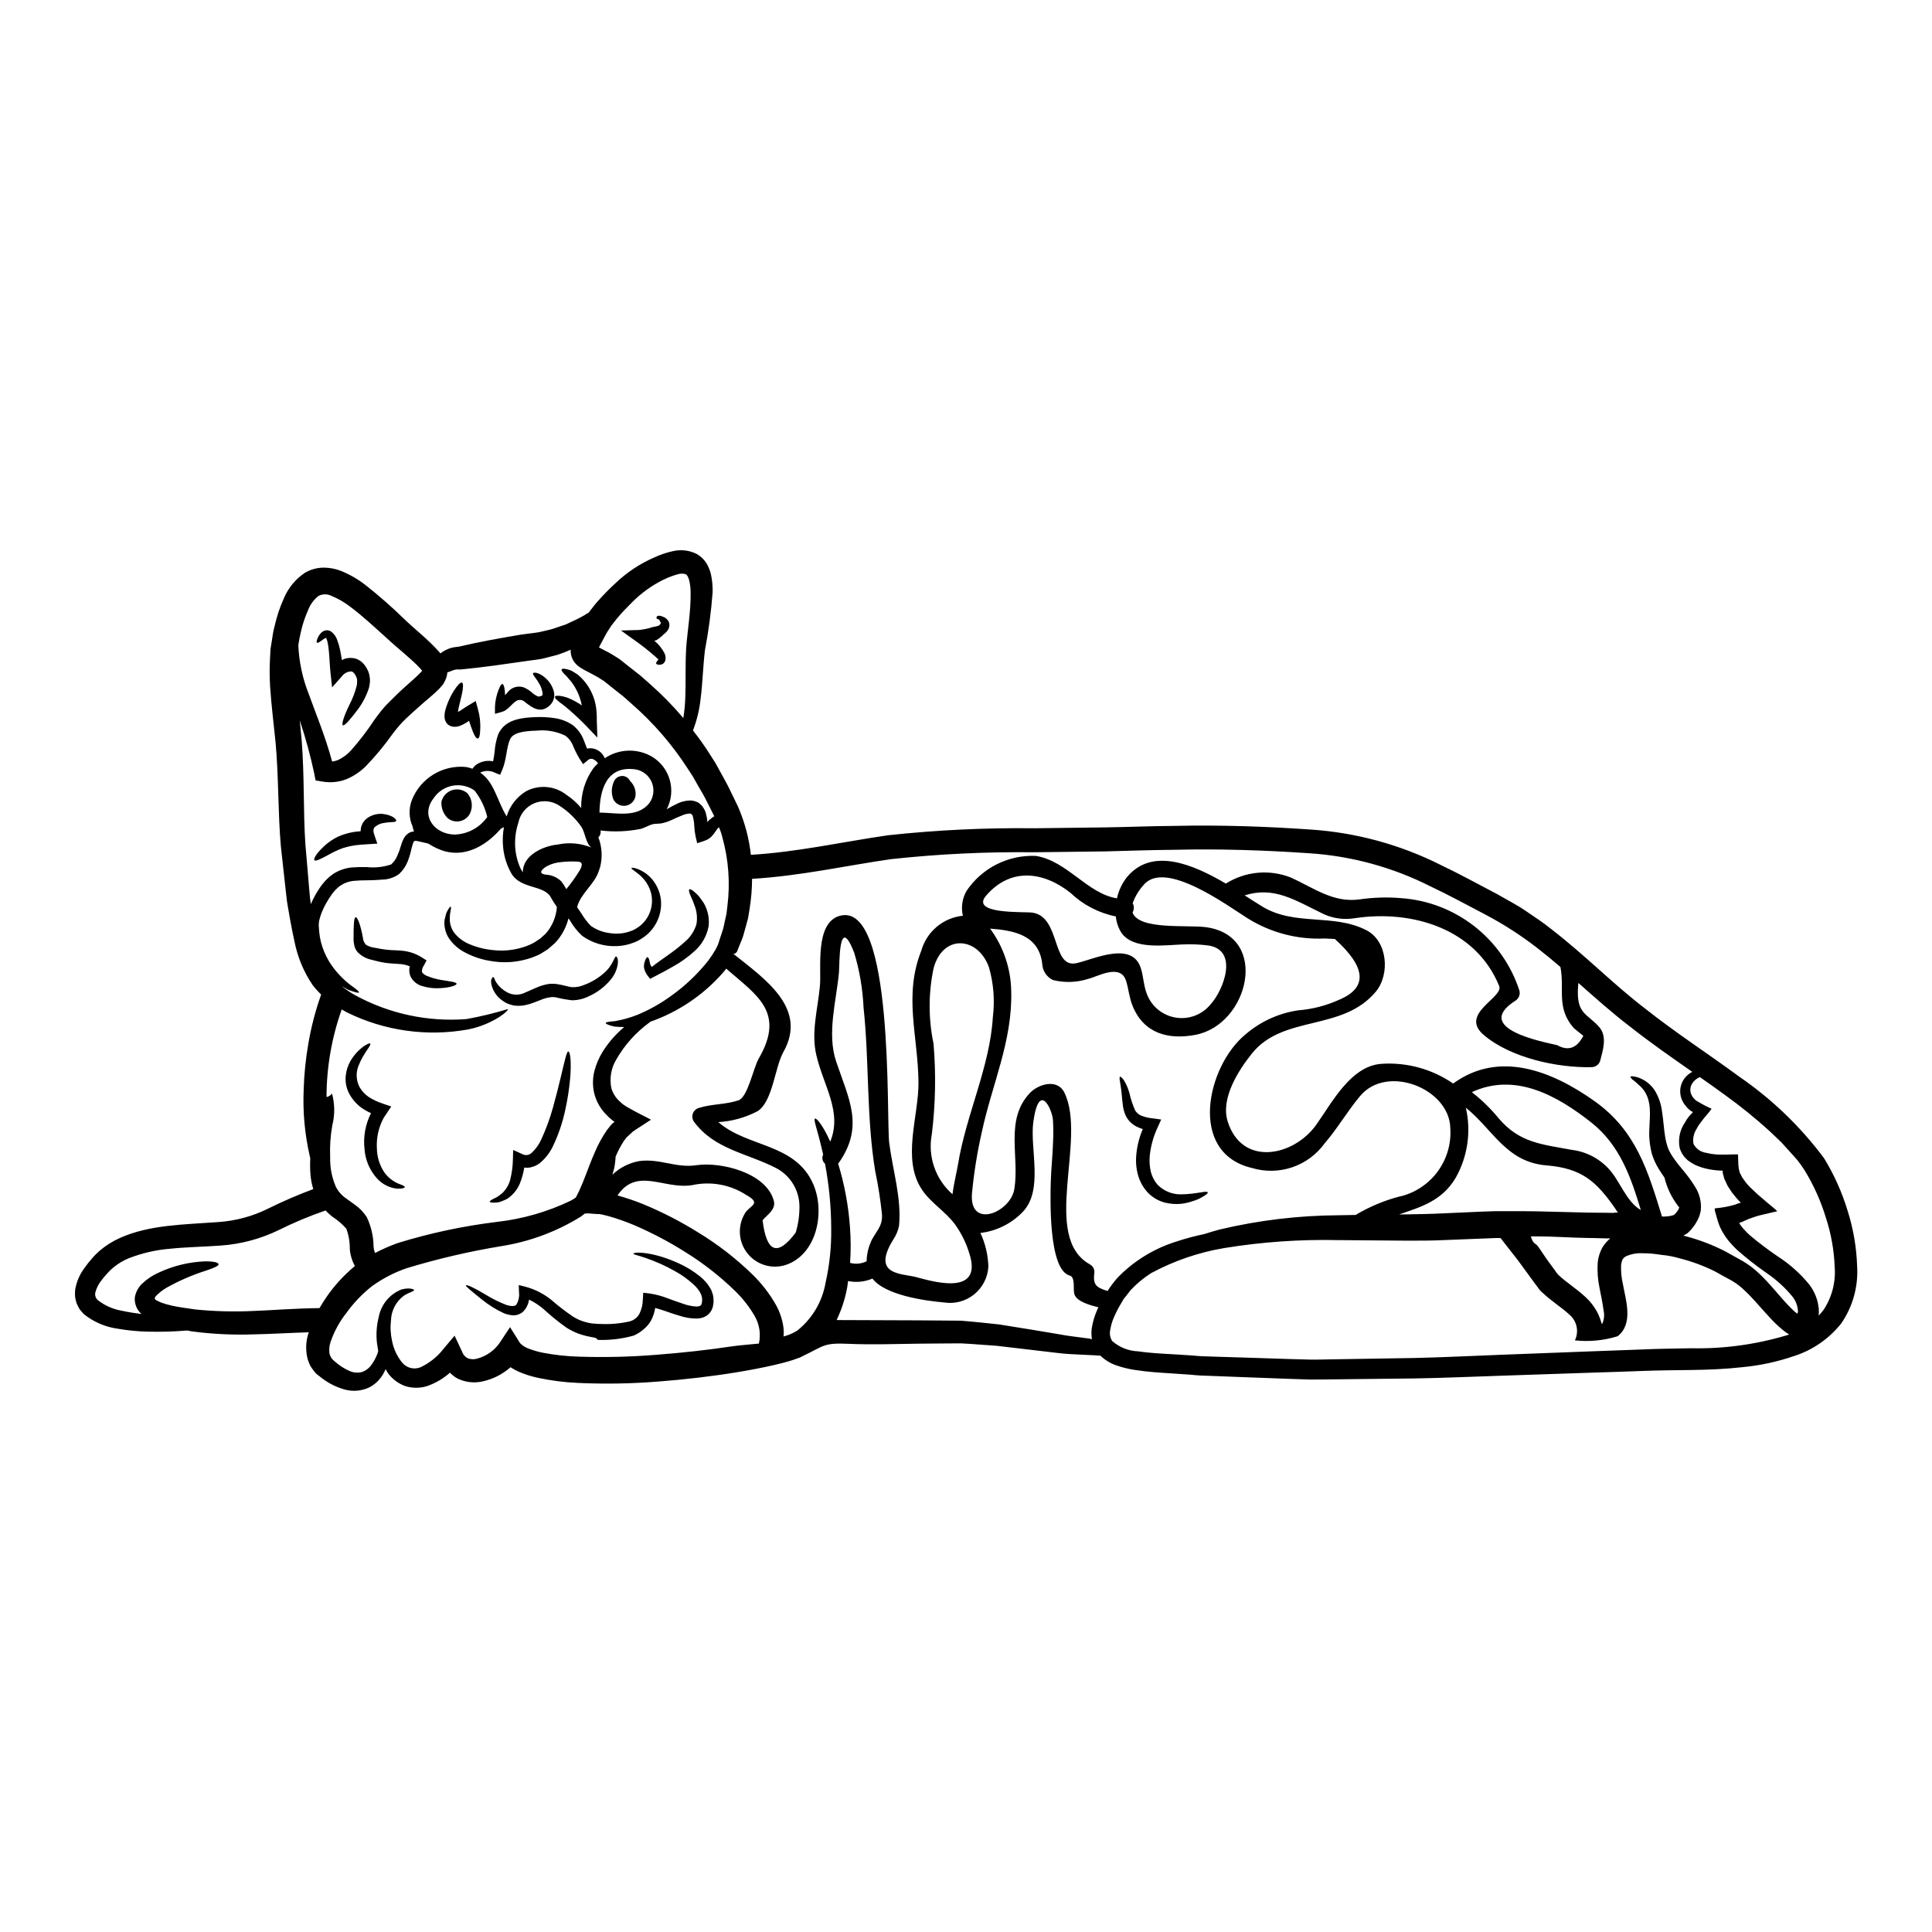 <?xml version="1.0" encoding="UTF-8"?>
<!-- Uploaded to: ICON Repo, www.svgrepo.com, Generator: ICON Repo Mixer Tools -->
<svg fill="#000000" width="800px" height="800px" version="1.1" viewBox="144 144 512 512" xmlns="http://www.w3.org/2000/svg">
 <g>
  <path d="m605.33 462.75c-0.012-0.039-0.035-0.078-0.066-0.105l-0.168-0.168-0.336-0.34-0.512-0.57c-0.441-0.547-0.887-1.055-1.285-1.574-0.395-0.594-0.758-1.18-1.141-1.754-0.297-0.633-0.59-1.289-0.891-1.926-0.168-0.59-0.359-1.375-0.395-1.5v-0.551c-0.184-0.039-0.367-0.051-0.551-0.043-0.395-0.039-0.789-0.062-1.18-0.082l-0.004-0.004c-1.266-0.121-2.516-0.359-3.738-0.719-0.617-0.199-1.223-0.43-1.816-0.695-0.613-0.297-1.195-0.652-1.738-1.059-1.156-0.867-1.996-2.094-2.387-3.488-0.453-2.367 0.074-4.812 1.461-6.781 0.227-0.434 0.488-0.844 0.785-1.23l0.465-0.57c0.23-0.297 0.676-0.613 0.789-0.891l-0.004 0.004c-0.395-0.191-0.758-0.441-1.078-0.742-0.301-0.273-0.578-0.578-0.82-0.906-0.34-0.371-0.617-0.789-0.828-1.246-0.844-1.664-0.828-3.637 0.043-5.285 0.586-1.055 1.469-1.914 2.535-2.473-5.453-3.805-11.02-7.676-16.488-11.984-4.754-3.617-9.215-7.633-13.699-11.582-0.02 0.34-0.039 0.676-0.082 1.055-0.508 7.273 2.43 7 5.621 10.656 2.156 2.473 0.973 6.129 0.254 8.879l0.004-0.004c-0.289 1.023-1.223 1.73-2.281 1.734-9.055 0.23-21.48-2.473-28.578-8.516-6.637-5.644 5.324-9.914 4.078-12.988-6.211-15.242-23.102-20.23-38.152-17.988l-0.004-0.004c-2.793 0.492-5.672 0.137-8.266-1.016-7.758-3.762-13.195-7.477-21.035-5.012 1.734 1.098 3.316 2.133 4.672 2.961 8.66 5.242 18.707 1.773 27.52 6.234 5.75 2.898 6.363 11.754 2.578 16.32-8.855 10.629-24.453 6.047-32.781 16.32-3.637 4.527-8.391 11.922-6.492 18.055 3.805 12.129 17.504 9.277 23.461 0.93 4.102-5.75 9.156-15.641 17.289-16.172l0.008-0.004c6.742-0.453 13.441 1.391 19.008 5.223 12.242-8.938 26.297-3.273 37.5 4.691 11.02 7.844 14.121 18.52 17.844 30.566h-0.004c0.562 0.008 1.129-0.02 1.691-0.082 0.48-0.066 0.953-0.172 1.418-0.32 0.664-0.523 1.172-1.215 1.477-2.004-0.098-0.141-0.203-0.27-0.316-0.395-1.715-2.231-2.945-4.793-3.613-7.527-0.488-0.695-0.953-1.395-1.398-2.113-0.848-1.328-1.508-2.766-1.969-4.269-0.328-1.324-0.543-2.676-0.637-4.039-0.316-4.723 1.574-10.379-2.684-14.035-0.359-0.316-0.672-0.609-0.973-0.887s-0.57-0.422-0.789-0.613c-0.395-0.359-0.613-0.613-0.551-0.758s0.359-0.168 0.953-0.086c0.277 0.066 0.633 0.129 1.055 0.254s0.867 0.359 1.375 0.613c1.301 0.723 2.394 1.773 3.172 3.043 0.984 1.699 1.605 3.586 1.82 5.539 0.34 2.07 0.445 4.269 0.789 6.445h-0.004c0.184 1.113 0.469 2.211 0.848 3.273 0.449 0.996 1.008 1.941 1.668 2.812 1.438 2.094 3.543 4.102 5.41 7.211h0.004c1.203 1.859 1.75 4.07 1.543 6.277-0.078 0.453-0.191 0.898-0.34 1.332l0.043 0.062c0 0.023-0.043 0.023-0.062 0.043-0.656 1.746-1.723 3.312-3.109 4.566l-0.125 0.105-0.168 0.105c-0.297 0.188-0.57 0.34-0.848 0.484 0.188 0.062 0.395 0.105 0.59 0.168 3.621 0.949 7.133 2.289 10.465 3.996 1.574 0.867 3.148 1.734 4.672 2.602 1.625 0.957 3.129 2.109 4.481 3.426 2.602 2.473 4.629 5.074 6.66 7.312 0.508 0.57 1.016 1.078 1.523 1.605l0.738 0.719c0.125 0.125 0.25 0.25 0.395 0.359l0.277 0.211h-0.004c0.109 0.121 0.242 0.219 0.395 0.277 0.047-0.086 0.082-0.18 0.105-0.277 0.023-0.047 0.035-0.098 0.039-0.148 0.023-0.141 0.023-0.281 0-0.422-0.102-1.309-0.586-2.555-1.391-3.594-1.996-2.441-4.34-4.578-6.957-6.34-2.723-1.898-5.336-3.953-7.824-6.152-0.609-0.594-1.203-1.203-1.773-1.863v0.004c-0.293-0.324-0.566-0.664-0.824-1.016-0.152-0.18-0.293-0.371-0.422-0.574l-0.531-0.828c-0.668-1.07-1.188-2.231-1.543-3.445l-0.488-1.734-0.25-0.848-0.043-0.652c1.367-0.109 2.723-0.324 4.059-0.633l0.91-0.25 0.465-0.109 0.211-0.102 0.297-0.105-0.004-0.004c0.309-0.129 0.625-0.219 0.953-0.277zm-32.449 2.539c-0.277-0.023-0.527-0.551-0.789-0.953-5.055-7.293-8.922-10.738-18.285-11.5-10.652-0.867-14.203-9.574-21.348-15.285 1.461 6.324 0.496 12.961-2.703 18.605-3.594 6.086-9.262 7.734-14.988 9.68 0.789-0.02 1.543-0.02 2.328-0.02 3.148-0.062 6.383-0.105 9.578-0.277l10.016-0.445 3.637-0.125h3.656c2.41 0 4.82 0 7.188 0.043 4.672 0.125 9.219 0.211 13.633 0.34 2.195 0.062 4.375 0 6.492 0.082zm-268.75-140.74-0.125-0.105-0.32-0.188-0.695-0.445c-0.465-0.297-0.789-0.484-1.223-0.715-0.871-0.488-1.691-0.91-2.754-1.461l-0.887-0.508-0.004-0.004c-0.422-0.258-0.824-0.547-1.203-0.867-0.273-0.262-0.531-0.543-0.762-0.844-0.27-0.387-0.484-0.805-0.637-1.25-0.16-0.41-0.25-0.844-0.27-1.285-0.023-0.234-0.023-0.469 0-0.703-0.066 0.023-0.129 0.066-0.191 0.086l-0.004 0.004c-1.121 0.5-2.269 0.938-3.441 1.309-1.246 0.316-2.516 0.633-3.805 0.973-1.223 0.25-2.363 0.359-3.543 0.527-3.234 0.445-6.34 0.891-9.301 1.312-3.086 0.426-6.07 0.758-8.773 1.016l-0.082 0.02h-0.215c-0.34-0.023-0.676-0.023-1.016 0-0.406 0.062-0.805 0.184-1.18 0.355-0.367 0.168-0.75 0.301-1.141 0.395-0.074 0.898-0.344 1.773-0.789 2.559l-0.359 0.613-0.34 0.422c-0.23 0.277-0.488 0.57-0.695 0.789-1.734 1.734-3.234 2.856-4.672 4.144-1.438 1.289-2.789 2.473-4.164 3.781l-0.996 0.996-0.758 0.848c-0.551 0.652-1.121 1.332-1.648 2.047v-0.004c-2.168 3.066-4.562 5.961-7.164 8.66-1.473 1.465-3.207 2.637-5.117 3.449-2.035 0.801-4.25 1.023-6.406 0.652l-1.82-0.316-0.34-1.754h0.004c-1.016-4.793-2.305-9.523-3.863-14.168 0.164 1.711 0.336 3.426 0.504 5.16 0.789 10.082 0.395 18.918 0.996 27.691 0.379 4.418 0.742 8.707 1.098 12.871l0.125 1.355 0.211 1.543v0.129l0.004-0.004c0.23-0.57 0.492-1.129 0.785-1.672 0.609-1.199 1.316-2.344 2.113-3.426 0.211-0.277 0.395-0.484 0.613-0.738 0.109-0.148 0.23-0.289 0.359-0.422l0.395-0.395c0.531-0.539 1.121-1.02 1.754-1.438 1.41-0.887 2.996-1.449 4.648-1.648 1.414-0.113 2.832-0.148 4.25-0.105 2.156 0.23 4.336-0.016 6.387-0.715 0.691-0.633 1.238-1.402 1.605-2.266 0.402-0.891 0.734-1.812 0.992-2.754 0.164-0.559 0.371-1.102 0.613-1.625 0.309-0.684 0.809-1.262 1.438-1.672 0.422-0.254 0.902-0.391 1.395-0.391-0.156-0.457-0.289-0.926-0.391-1.398-0.977-2.203-1.035-4.707-0.172-6.957 2.293-5.781 8.133-9.352 14.324-8.758 0.59 0.102 1.172 0.258 1.73 0.465 0.25-0.375 0.555-0.711 0.902-1 1.32-0.941 2.977-1.293 4.566-0.969 0.148-0.762 0.297-1.543 0.395-2.434 0.102-1.621 0.43-3.223 0.973-4.754 0.434-0.965 1.094-1.816 1.918-2.477 0.809-0.605 1.719-1.055 2.688-1.332 0.898-0.262 1.82-0.445 2.754-0.547 0.789-0.086 1.691-0.129 2.602-0.168 1.652-0.07 3.309 0.023 4.945 0.27 1.727 0.234 3.379 0.863 4.82 1.844 1.328 1.035 2.344 2.414 2.938 3.992 0.34 0.828 0.594 1.574 0.867 2.242h-0.004c0.301-0.066 0.605-0.102 0.91-0.105 1.684 0.047 3.172 1.094 3.785 2.66 3.746-2.531 8.609-2.695 12.516-0.422 4.785 2.875 6.5 8.984 3.91 13.93 0.789-0.441 1.668-0.953 2.684-1.418 1.207-0.625 2.551-0.93 3.91-0.883 0.465 0.051 0.922 0.172 1.352 0.355l0.168 0.086 0.062 0.043h0.062l0.297 0.188 0.148 0.148 0.316 0.25 0.004 0.008c0.348 0.312 0.641 0.688 0.863 1.102 0.227 0.375 0.398 0.781 0.508 1.203 0.211 0.754 0.344 1.523 0.395 2.305 0.246-0.301 0.527-0.57 0.84-0.809 0.312-0.258 0.645-0.5 0.988-0.719l-0.57-1.141c-0.395-0.789-0.824-1.605-1.223-2.41-0.789-1.672-1.691-3.148-2.582-4.672-0.422-0.789-0.867-1.543-1.309-2.328l-1.48-2.262h0.004c-4.066-6.262-8.973-11.93-14.59-16.848l-2.41-2.133-2.516-1.988zm-38.535-9.176c2.492-0.59 5.199-1.16 8.098-1.711 1.574-0.277 3.148-0.57 4.773-0.867 0.828-0.148 1.648-0.297 2.496-0.426l1.121-0.188 1.223-0.168c1.18-0.168 2.434-0.277 3.488-0.465 0.973-0.23 1.945-0.465 2.898-0.676s1.902-0.633 2.832-0.91c0.465-0.168 0.93-0.32 1.395-0.465 0.422-0.211 0.867-0.426 1.289-0.613l0.004-0.004c1.688-0.723 3.312-1.586 4.859-2.578l0.148-0.23c0.715-0.93 1.477-1.945 2.215-2.754l0.004-0.004c1.414-1.602 2.91-3.133 4.481-4.582 3.094-2.992 6.703-5.391 10.656-7.086 1.512-0.695 3.098-1.223 4.723-1.574 2.148-0.52 4.414-0.25 6.383 0.762 1.066 0.613 1.961 1.484 2.602 2.535 0.504 0.879 0.883 1.824 1.121 2.812 0.344 1.582 0.492 3.199 0.445 4.82-0.387 5.137-1.066 10.246-2.031 15.305-0.527 4.418-0.613 8.711-1.121 12.617-0.293 2.965-0.984 5.879-2.051 8.66 1.559 1.965 3.016 4.012 4.367 6.129 0.527 0.828 1.035 1.648 1.574 2.477l1.398 2.535c0.93 1.691 1.902 3.383 2.641 5.012 0.395 0.789 0.789 1.625 1.18 2.43l0.59 1.207 0.277 0.609v-0.004c0.121 0.25 0.227 0.504 0.316 0.766 0.723 1.77 1.328 3.582 1.82 5.43 0.547 2.09 0.941 4.215 1.18 6.363 12.203-0.715 24.121-3.406 36.316-5.18h0.004c12.879-1.398 25.828-2.016 38.785-1.859 6.258-0.086 12.492-0.148 18.664-0.23 6.172-0.082 12.324-0.363 18.457-0.395 12.238-0.277 24.328 0.145 36.211 0.973 11.957 0.801 23.637 3.984 34.348 9.363 5.242 2.496 10.172 5.219 15.094 7.801 2.496 1.457 5.074 2.754 7.438 4.371 2.367 1.617 4.758 3.172 6.934 4.949 8.938 6.91 16.426 14.605 24.648 20.883 8.18 6.492 16.828 12.066 25.152 18.199l0.004 0.004c8.551 5.887 16.086 13.133 22.301 21.453 2.684 4.359 4.793 9.051 6.277 13.949 1.531 4.812 2.387 9.816 2.539 14.863 0.305 5.336-1.176 10.625-4.207 15.027-3.219 4.066-7.574 7.082-12.516 8.66-4.457 1.531-9.082 2.523-13.773 2.957-4.547 0.508-9.023 0.676-13.402 0.738-4.375 0.062-8.605 0.082-12.852 0.25-4.246 0.168-8.453 0.297-12.617 0.426-8.309 0.293-16.441 0.566-24.402 0.824-7.988 0.254-15.77 0.613-23.398 0.738l-22.434 0.254c-1.82 0-3.637 0.062-5.434 0.039l-5.441-0.18c-3.574-0.148-7.086-0.277-10.594-0.395-3.508-0.117-6.93-0.277-10.355-0.395-1.691-0.043-3.406-0.105-5.035-0.297-1.645-0.105-3.293-0.23-4.926-0.34-3.297-0.211-6.594-0.395-9.977-0.934l0.004 0.008c-1.742-0.258-3.453-0.684-5.117-1.27-1.512-0.547-2.891-1.402-4.055-2.512-0.484-0.039-0.992-0.062-1.5-0.105-1.098-0.039-2.262-0.102-3.469-0.168-2.008-0.102-4.184-0.168-6.469-0.465-4.609-0.527-9.895-1.18-16.023-1.883-3.004-0.188-6.09-0.484-9.512-0.652-3.488 0-7.086 0.062-11.02 0.082-6.191 0.066-12.492 0.32-18.684 0.043-6.809-0.297-6.383 0.465-12.41 3.34h-0.004c-0.098 0.062-0.203 0.121-0.312 0.168l-0.168 0.082-0.23 0.105h-0.086l-0.547 0.211c-0.34 0.125-0.762 0.277-1.207 0.422-1.75 0.551-3.273 0.934-4.926 1.312-3.231 0.738-6.512 1.355-9.871 1.906-6.691 1.098-13.633 1.902-20.797 2.453h-0.004c-7.082 0.57-14.191 0.688-21.289 0.359-3.488-0.156-6.957-0.598-10.379-1.312-1.781-0.367-3.523-0.914-5.199-1.629-0.773-0.352-1.523-0.754-2.242-1.207-2.125 1.883-4.703 3.18-7.481 3.766-2.191 0.484-4.484 0.215-6.504-0.762-0.77-0.398-1.465-0.934-2.051-1.574-1.797 1.602-3.894 2.824-6.176 3.594-1.922 0.582-3.977 0.543-5.875-0.105-1.711-0.668-3.199-1.793-4.312-3.25-0.277-0.395-0.465-0.789-0.695-1.18-0.105 0.23-0.191 0.465-0.32 0.695-0.836 1.746-2.203 3.18-3.906 4.102-2.082 1.016-4.465 1.227-6.691 0.594-2.098-0.598-4.07-1.57-5.816-2.879l-0.188-0.145c-0.359-0.254-0.676-0.531-1.016-0.789-0.438-0.305-0.809-0.691-1.098-1.141-0.355-0.43-0.672-0.891-0.953-1.371-0.23-0.508-0.445-1.039-0.633-1.574-0.547-2.027-0.57-4.16-0.062-6.195 0.086-0.359 0.211-0.695 0.32-1.055-4.973 0.148-10.086 0.465-14.543 0.551h-0.004c-5.484 0.191-10.98-0.07-16.422-0.789-0.426-0.086-0.828-0.148-1.246-0.234h-0.004c-3.535 0.293-7.082 0.395-10.625 0.297-2.582-0.066-5.152-0.32-7.695-0.762-3.316-0.438-6.449-1.773-9.055-3.867-0.391-0.402-0.758-0.828-1.102-1.27-0.32-0.512-0.594-1.051-0.824-1.605-0.199-0.59-0.34-1.199-0.418-1.82-0.039-0.605-0.027-1.215 0.039-1.816 0.348-2.09 1.199-4.059 2.473-5.746 0.559-0.797 1.156-1.559 1.797-2.285 0.652-0.789 1.367-1.527 2.137-2.199 1.633-1.406 3.461-2.57 5.434-3.445 7.871-3.543 17.059-3.543 26.191-4.227h-0.004c4.602-0.324 9.09-1.551 13.215-3.617 3.863-1.906 7.82-3.613 11.855-5.117-0.387-1.238-0.637-2.516-0.742-3.805-0.113-1.457-0.133-2.918-0.062-4.379-0.062-0.25-0.125-0.484-0.168-0.738-1.301-5.715-1.832-11.582-1.574-17.438 0.117-4.106 0.535-8.195 1.246-12.242 0.75-4.406 1.879-8.742 3.383-12.957-0.828-0.789-1.59-1.645-2.285-2.555-2.344-3.469-3.969-7.371-4.777-11.48-0.445-1.988-0.848-4.016-1.203-6.023-0.168-1.016-0.34-2.012-0.527-3.047l-0.254-1.52-0.207-1.754c-0.465-4.164-0.938-8.441-1.418-12.832-0.789-8.836-0.57-18.602-1.418-27.715-0.465-4.668-1.098-9.578-1.438-14.688-0.16-2.641-0.16-5.285 0-7.926l0.105-2.031 0.34-2.07 0.316-2.051 0.105-0.527c0.043-0.277 0.062-0.34 0.105-0.527l0.23-0.91c0.23-1.078 0.633-2.414 0.992-3.617 0.41-1.234 0.883-2.445 1.418-3.633 1.148-2.785 3.098-5.168 5.598-6.848 1.527-0.898 3.266-1.375 5.035-1.375 1.555 0.008 3.094 0.301 4.543 0.867 2.375 0.969 4.602 2.262 6.617 3.844 3.496 2.766 6.848 5.707 10.039 8.816 3.066 2.981 6.195 5.242 9.445 8.898 0.062 0.062 0.145 0.188 0.23 0.297 0.145-0.023 0.082-0.105 0.168-0.086h0.004c0.105-0.109 0.227-0.203 0.359-0.273 0.645-0.43 1.34-0.77 2.07-1.012 0.75-0.219 1.52-0.355 2.293-0.414zm361.59 175.87c2.266-3.363 3.332-7.391 3.027-11.434-0.16-4.484-0.957-8.926-2.359-13.188-1.34-4.398-3.234-8.605-5.644-12.52-0.602-0.941-1.25-1.852-1.945-2.727l-2.363-2.641c-0.824-0.848-1.543-1.793-2.43-2.598l-2.621-2.477h0.004c-3.66-3.316-7.5-6.43-11.504-9.32-2.219-1.648-4.523-3.254-6.848-4.883-1.02 0.387-1.848 1.164-2.301 2.156-0.402 0.938-0.309 2.016 0.25 2.871 0.125 0.262 0.305 0.496 0.527 0.68 0.266 0.336 0.605 0.605 0.996 0.785 1.164 0.703 2.371 1.332 3.613 1.883-0.547 0.867-1.5 1.82-2.258 2.809-0.363 0.488-0.719 0.973-1.102 1.48-0.227 0.324-0.422 0.66-0.594 1.016-0.781 1.176-1.082 2.606-0.844 3.996 0.672 1.316 1.957 2.211 3.422 2.387 0.973 0.242 1.965 0.391 2.961 0.445l0.848 0.02h1.52c0.996-0.02 2.074-0.086 3.047-0.062 0.039 0.973 0.062 1.945 0.105 2.918 0.047 0.652 0.168 1.297 0.359 1.926 0.211 0.395 0.426 0.824 0.633 1.223 0.297 0.426 0.59 0.848 0.891 1.266 0.301 0.422 0.695 0.789 1.055 1.227l2.199 2.07c0.867 0.758 1.754 1.52 2.66 2.281l1.355 1.121v0.004c0.41 0.312 0.793 0.656 1.141 1.035-0.867 0.188-2.516 0.57-3.805 0.891h-0.004c-0.664 0.141-1.32 0.316-1.965 0.527l-1.754 0.613c-0.656 0.273-1.312 0.57-1.969 0.867h-0.004c-0.137 0.051-0.277 0.094-0.422 0.125h-0.109c0.004 0.035 0.004 0.07 0 0.105 0.043 0.086 0.066 0.148 0.105 0.211l0.004 0.004c0.055 0.156 0.141 0.301 0.254 0.422l0.082 0.105 0.254 0.32c0.211 0.25 0.395 0.508 0.633 0.738h0.004c0.457 0.512 0.945 1 1.461 1.457 2.375 2.004 4.859 3.883 7.438 5.625 3.141 2.027 5.945 4.539 8.305 7.438 1.414 1.852 2.281 4.066 2.496 6.383 0.059 0.605 0.043 1.219-0.043 1.82 0.453-0.438 0.867-0.914 1.238-1.422zm-9.742 6.66 0.695-0.254h0.004c-0.586-0.352-1.145-0.746-1.668-1.184-1.344-1.102-2.594-2.309-3.746-3.613-2.238-2.391-4.227-4.883-6.445-6.914-1.035-1.023-2.203-1.902-3.469-2.621-1.414-0.758-2.856-1.543-4.289-2.363-2.973-1.484-6.098-2.644-9.32-3.461-1.637-0.48-3.312-0.801-5.012-0.953-1.695-0.285-3.414-0.426-5.137-0.422-1.41-0.055-2.812 0.215-4.102 0.785-0.867 0.488-1.141 0.934-1.355 2.328h0.004c-0.066 1.684 0.09 3.367 0.469 5.012 0.789 4.352 2.856 10.547-1.375 13.867-3.66 1.141-7.519 1.512-11.332 1.098 1.145-2.367 0.516-5.211-1.523-6.871-1.883-1.797-4.672-3.469-7.312-5.984v0.004c-0.246-0.215-0.465-0.457-0.652-0.723l-0.395-0.547-0.738-0.973-1.441-1.969c-0.973-1.332-1.945-2.641-2.918-3.996-1.574-1.988-3.148-4.016-4.723-6.047-0.359 0-0.695 0-1.055-0.02-1.18 0.062-2.391 0.105-3.613 0.145l-9.977 0.395c-3.387 0.168-6.66 0.168-9.871 0.168-6.363-0.043-12.492-0.105-18.352-0.148v0.004c-10.184-0.238-20.367 0.469-30.418 2.113-6.672 1.125-13.121 3.328-19.09 6.516-0.102 0.066-0.207 0.121-0.316 0.168-1.949 1.254-3.738 2.746-5.324 4.438l-1.227 1.574-0.633 0.789-0.527 0.91-0.004-0.004c-0.734 1.203-1.391 2.453-1.965 3.738-0.535 1.184-0.906 2.438-1.098 3.723-0.172 0.949 0.016 1.934 0.527 2.754 1.906 1.68 4.332 2.652 6.871 2.754 3 0.441 6.215 0.609 9.508 0.789l5.031 0.32c1.691 0.188 3.34 0.23 5.035 0.277l10.211 0.316c3.445 0.105 6.93 0.211 10.461 0.34 1.754 0.043 3.543 0.105 5.305 0.148 1.762 0.043 3.594-0.043 5.41-0.062 7.25-0.105 14.676-0.227 22.277-0.363 7.59-0.168 15.391-0.57 23.336-0.867 7.945-0.297 16.109-0.613 24.434-0.93 4.168-0.148 8.371-0.32 12.621-0.465 4.246-0.211 8.66-0.211 12.914-0.32h0.008c8.559 0.184 17.098-0.969 25.305-3.418zm-38.602-33.207c-2.66-8.773-5.559-17.27-13.191-23.273-9.004-7.086-20.125-13.32-31.602-7.988l0.004-0.004c2.637 2.051 5.035 4.391 7.148 6.977 5.539 6.492 11.391 6.828 19.285 8.309 3.777 0.449 7.266 2.234 9.84 5.031 2.918 3.066 4.629 8.711 8.52 10.93zm-10.125 9.785h0.004c0.543-0.863 1.219-1.637 2.008-2.285-1.969 0-3.996-0.125-6.047-0.125-4.418-0.062-8.98-0.422-13.633-0.422h-1.355c0.613 2.113 1.227 1.793 1.82 2.555 0.953 1.316 1.906 2.856 2.856 4.144l1.418 1.926 0.695 0.973 0.32 0.395c0.062 0.082-0.023 0 0.148 0.168 1.945 1.926 4.629 3.508 7.269 5.961h-0.004c1.445 1.332 2.617 2.938 3.445 4.723 0.168 0.484 0.395 0.953 0.551 1.457l0.211 0.738c0 0.023 0.039 0.086 0.082 0.148 0-0.043 0.086-0.082 0.148-0.125h0.004c0.473-1.109 0.578-2.34 0.297-3.512-0.211-1.773-0.656-3.719-1.035-5.769-0.484-2.25-0.656-4.555-0.508-6.848 0.148-1.449 0.594-2.852 1.309-4.121zm-0.086 20.422h-0.105l0.004-0.004c0.012 0.023 0.027 0.047 0.043 0.062 0 0 0.043-0.062 0.062-0.082zm-5.027-76.406c-0.867-0.672-1.711-1.352-2.535-2.051-4.758-5.406-2.363-10.312-3.543-16.188-2.012-1.734-4.039-3.406-6.113-5.012h0.004c-4.231-3.281-8.734-6.195-13.461-8.707-4.973-2.598-9.895-5.305-14.926-7.672-10.016-5.059-20.953-8.035-32.148-8.75-11.629-0.789-23.465-1.207-35.621-0.914-6.047 0.043-12.203 0.277-18.371 0.426-6.211 0.062-12.492 0.148-18.809 0.23-12.668-0.152-25.332 0.457-37.926 1.82-11.809 1.688-24.008 4.461-36.844 5.219-0.016 2.707-0.242 5.406-0.676 8.078-0.145 0.789-0.273 1.605-0.395 2.391-0.23 0.789-0.441 1.605-0.652 2.387-0.211 0.781-0.422 1.574-0.652 2.328-0.23 0.75-0.531 1.375-0.789 2.031-0.254 0.656-0.551 1.332-0.789 1.988l-0.148 0.23-0.145 0.125c0.02-0.043-0.395 0.445-0.32 0.25l-0.422 0.043c8.453 6.742 19.824 14.461 13.273 26.062-2.258 4.016-2.789 13.02-6.785 15.641-3.234 1.707-6.793 2.703-10.441 2.918 7.695 6.766 20.469 5.512 25.191 16.531 3.188 7.508 0.824 18.559-7.293 21.309h-0.004c-3.652 1.195-7.668 0.02-10.098-2.957-2.434-2.981-2.781-7.148-0.875-10.488 1.121-2.301 4.91-2.641 0.426-5.117-4.223-2.731-9.359-3.656-14.27-2.578-7.477 1.223-14.605-4.902-19.805 2.727 2.285 0.641 4.535 1.402 6.742 2.285 5.051 2.086 9.922 4.586 14.562 7.477 5.203 3.152 10.031 6.883 14.395 11.121 2.469 2.387 4.586 5.117 6.281 8.105 0.969 1.734 1.625 3.625 1.945 5.582 0.145 0.93 0.172 1.875 0.082 2.812 1.293-0.328 2.527-0.859 3.656-1.574 3.957-3.164 6.617-7.668 7.481-12.66 1.062-4.715 1.562-9.539 1.496-14.375-0.016-5.766-0.566-11.52-1.645-17.184-0.695-0.598-0.898-1.59-0.488-2.414-0.125-0.57-0.25-1.141-0.395-1.668-1.141-4.969-2.238-7.59-1.773-7.871 0.363-0.23 2.137 1.797 4.039 6.109 3.254-7.84-1.754-14.707-3.676-22.91-1.438-6.027 0.395-12.348 0.949-18.352 0.426-4.691-1.395-16.738 5.266-18.578 14.52-3.996 12.262 53.691 13.102 60.223 0.934 7.332 3.277 14.477 2.602 21.895-0.27 1.34-0.805 2.613-1.574 3.742-5.707 9.238 2.012 8.918 5.812 9.809 3.129 0.738 18.371 5.902 14.355-6.297-0.836-2.734-2.117-5.312-3.785-7.633-2.516-3.383-6.359-5.644-8.688-9.094-5.539-8.156-0.867-19.57-0.973-28.617-0.145-12.367-3.973-22.828 0.738-34.77h0.004c1.422-5.062 5.789-8.742 11.02-9.281-0.523-2.254-0.168-4.621 0.996-6.617 4.098-6.066 11.055-9.562 18.367-9.238 8.285 1.332 13.633 9.996 21.477 11.246 0.441-2.051 1.344-3.973 2.644-5.621 6.613-7.969 17.355-3.492 26.211 1.707 5.18-3.262 11.605-3.848 17.289-1.574 6.004 2.723 11.184 6.723 18.105 5.769 3.668-0.535 7.387-0.648 11.078-0.336 7.07 0.5 13.828 3.102 19.41 7.473 5.582 4.367 9.734 10.305 11.922 17.047 0.262 1.039-0.184 2.133-1.105 2.684-11.539 7.418 7.652 10.926 11.098 11.754 2.941 1.645 5.254 0.816 6.938-2.477zm-48.297 42.508v0.004c3.938-1.012 7.402-3.371 9.781-6.668 2.383-3.297 3.535-7.324 3.258-11.383-0.207-10.441-16.695-17.02-23.844-8.562-3.383 3.992-5.984 8.582-9.402 12.531-2.137 2.981-5.148 5.219-8.613 6.402-3.469 1.18-7.219 1.25-10.73 0.195-17.059-4.039-11.879-26.992-1.754-35.34 3.953-3.43 8.797-5.656 13.973-6.43 3.812-0.297 7.543-1.262 11.02-2.852 7.484-3.195 7.066-8.551-1.246-16.066l-2.727-0.125c-7.156 0.324-14.242-1.527-20.324-5.309-5.137-3.191-21.938-15.742-27.625-8.879-1.273 1.402-2.258 3.039-2.898 4.82 0.41 0.785 0.395 1.723-0.043 2.492 1.711 4.723 14.801 3.191 19.578 3.891 16.848 2.434 11.246 25.812-2.898 28.516-7.086 1.355-13.676-0.297-16.656-7.652-0.91-2.219-1.035-4.418-1.734-6.656-1.5-4.723-7.609-1.078-9.953-0.551h-0.004c-3.039 0.996-6.301 1.113-9.406 0.34-1.664-0.781-2.762-2.414-2.852-4.25-0.867-7.734-7.57-8.898-13.824-9.383v-0.004c3.555 4.82 5.512 10.629 5.602 16.617 0.34 13.234-5.094 24.648-7.801 37.352-1.215 5.336-2.082 10.742-2.598 16.188-0.789 9.621 10.188 5.117 11.223-1.117 1.418-8.73-2.598-18.352 4.125-25.473 2.258-2.387 7.312-3.891 9.152-0.082 6.027 12.406-6.297 38.281 6.766 45.508h-0.004c0.746 0.41 1.203 1.199 1.18 2.051-0.395 3.148 0.191 4.019 3.492 4.992v-0.004c0.77-1.199 1.625-2.344 2.555-3.422 4.316-4.488 9.699-7.812 15.641-9.664 2.453-0.812 4.949-1.48 7.481-2.008 1.312-0.422 2.644-0.824 4.059-1.203 10.309-2.441 20.863-3.707 31.457-3.766 1.48-0.039 3.023-0.062 4.543-0.082h-0.004c3.754-2.246 7.816-3.93 12.059-4.996zm-50.438-50.91c3.363-3.676 7.504-14.352-0.676-15.535-2.258-0.289-4.535-0.383-6.805-0.273-4.59 0.148-13.105 1.504-16.234-3.148l-0.004-0.004c-0.805-1.289-1.297-2.754-1.438-4.269-4.519-0.906-8.691-3.074-12.027-6.258-7.086-5.621-15.77-6.824-22.297 0.676-4.484 5.094 9.996 4.269 12.156 4.566 7.629 1.078 5.07 14.84 11.711 13.402 4.543-0.996 14.777-6.047 17.098 1.375 0.676 2.156 0.738 4.691 1.574 6.766h-0.004c1.246 3.324 4.18 5.727 7.688 6.285 3.504 0.562 7.043-0.809 9.258-3.582zm-30.016 80.855c0.062-0.168 0.168-0.34 0.23-0.508-2.41-0.59-6.066-1.625-6.426-3.738-0.25-1.418 0.301-4.269-1.18-4.672-5.688-1.574-5.117-20.633-5.012-24.797 0.105-3.59 0.508-7.164 0.613-10.758 0.094-1.926 0.078-3.852-0.043-5.773-0.277-2.856-3.699-10.316-5.199 0.676-0.953 6.977 2.789 18.051-2.832 23.82v0.004c-2.977 3.082-6.93 5.039-11.184 5.539 1.301 2.797 2.019 5.832 2.113 8.918-0.16 2.883-1.539 5.566-3.789 7.375-2.25 1.812-5.168 2.582-8.02 2.117-4.691-0.395-15.492-1.844-18.918-6.32h0.004c-2.035 0.867-4.281 1.098-6.449 0.652-0.086 0.57-0.148 1.141-0.254 1.734v0.004c-0.547 2.977-1.484 5.871-2.793 8.602 7.398 0.039 15.371 0.062 21.988 0.082 3.938 0.02 7.418 0.062 10.926 0.086 3.574 0.273 7 0.672 10.148 0.992 6.172 0.973 11.477 1.863 15.98 2.621 2.281 0.445 4.328 0.652 6.258 0.91l1.395 0.188 0.34 0.043 0.125 0.043 0.23 0.039 0.277 0.062-0.004 0.004c-0.156-0.934-0.176-1.887-0.062-2.828 0.277-1.77 0.793-3.492 1.535-5.117zm-27.734-77.43c0.543-4.398 0.199-8.863-1.016-13.129-2.898-8.223-12.238-8.941-14.688 0.191v0.004c-1.391 6.582-1.398 13.387-0.023 19.973 0.68 7.984 0.531 16.02-0.441 23.973-1.141 5.914 0.941 11.984 5.473 15.957 0.395-3.106 1.18-6.172 1.461-7.902 2.094-13.047 8.477-25.918 9.234-39.066zm-32.426 59.828c1.074-2.727 3.25-4.059 3.043-7.438l0.004-0.004c-0.398-3.875-0.996-7.731-1.801-11.543-2.363-14.375-1.543-28.895-3.086-43.332-0.223-4.922-1.051-9.801-2.473-14.52-4.184-10.781-3.867 3.211-4.039 5.117-0.676 7.57-3.273 16.254-0.738 23.719 3.406 10.059 7.398 17.102 0.789 26.676v-0.004c-0.082 0.125-0.172 0.238-0.277 0.34 1.695 5.531 2.75 11.242 3.148 17.016 0.227 3.094 0.234 6.203 0.02 9.301 1.461 0.398 3.019 0.246 4.379-0.422 0.02-1.684 0.371-3.344 1.035-4.891zm-19.809-2.727v-0.004c0.691-2.316 1.02-4.727 0.977-7.144-0.105-4.121-2.402-7.871-6.023-9.84-7.781-4.059-16.637-4.992-22.043-12.535-0.367-0.637-0.418-1.406-0.141-2.09 0.273-0.68 0.852-1.195 1.559-1.398 3.406-1.078 7.125-0.867 10.484-2.008 2.473-0.828 3.938-8.586 5.391-11.098 7.184-12.387-0.738-16.867-8.629-23.801-0.297 0.395-0.609 0.789-0.93 1.141h0.004c-5.176 5.871-11.77 10.316-19.152 12.914-0.102 0.086-0.207 0.148-0.336 0.254v0.004c-3.566 2.609-6.543 5.945-8.734 9.785-1.375 2.289-1.836 5.016-1.285 7.629 0.41 1.348 1.184 2.555 2.238 3.488 0.285 0.285 0.59 0.547 0.91 0.789l0.32 0.211 0.59 0.395 1.246 0.695c1.668 0.953 3.543 1.82 5.18 2.727-0.762 0.508-1.543 1.016-2.328 1.523-0.785 0.508-1.73 1.098-2.496 1.645-0.547 0.531-1.117 1.039-1.688 1.574l-0.719 0.973v0.004c-0.844 1.301-1.566 2.684-2.156 4.121v0.445c-0.062 0.695-0.168 1.523-0.32 2.453-0.145 0.551-0.316 1.18-0.508 1.84v-0.004c1.965-1.883 4.441-3.137 7.117-3.613 5.41-0.738 9.727 1.906 15.113 1.098 6.555-0.969 18.582 2.012 20.547 9.445 0.613 2.281-1.773 3.699-2.981 5.137 1.043 8.613 3.973 9.699 8.793 3.258zm-9.766 29.426v-0.004c0.555-2.477 0.156-5.074-1.117-7.273-1.414-2.449-3.164-4.688-5.199-6.656-4.016-3.906-8.445-7.367-13.211-10.316-4.328-2.734-8.867-5.125-13.574-7.141-2.129-0.895-4.309-1.664-6.527-2.309-0.531-0.125-1.059-0.297-1.574-0.395l-0.789-0.168-0.211-0.043h-0.445l-0.867-0.051-1.711-0.129-0.93 0.043c-0.32 0.254-0.613 0.527-0.953 0.758-6.441 4.012-13.621 6.688-21.117 7.871-8.496 1.398-16.895 3.352-25.133 5.856-3.281 1.129-6.379 2.738-9.195 4.769-2.574 2.035-4.852 4.422-6.766 7.086-1.828 2.312-3.25 4.922-4.203 7.715-0.328 0.984-0.422 2.035-0.277 3.062 0.188 0.781 0.633 1.477 1.27 1.969l0.188 0.148v0.004c1.168 1.043 2.496 1.895 3.938 2.512 1.047 0.453 2.219 0.527 3.316 0.211 1.023-0.391 1.895-1.094 2.496-2.008 0.637-0.883 1.148-1.852 1.52-2.875 0.086-0.23 0.125-0.445 0.188-0.656-0.125-0.672-0.23-1.332-0.316-1.969-0.285-2.301-0.145-4.641 0.422-6.891 0.582-3.359 2.863-6.176 6.027-7.438 2.238-0.594 3.383-0.043 3.363 0.168 0 0.359-1.141 0.484-2.641 1.438h-0.004c-2.09 1.516-3.367 3.91-3.465 6.488-0.223 1.871-0.125 3.766 0.293 5.602 0.402 2.059 1.305 3.988 2.621 5.621 1.172 1.48 3.18 2.004 4.926 1.289 2.406-1.141 4.508-2.836 6.133-4.945l2.875-3.426 2.031 4.328-0.004 0.004c0.262 0.723 0.793 1.32 1.48 1.668 0.82 0.309 1.719 0.328 2.555 0.062 2.391-0.652 4.473-2.125 5.883-4.16l2.754-4.16 2.66 4.246h0.004c0.645 0.66 1.434 1.156 2.305 1.461 1.289 0.496 2.621 0.871 3.977 1.117 3.074 0.582 6.191 0.914 9.32 0.996 6.805 0.223 13.613 0.059 20.398-0.488 6.953-0.527 13.777-1.285 20.25-2.258 2.367-0.34 4.715-0.469 7.039-0.723zm-8.348-115.95c0.766-6.082 0.312-12.254-1.328-18.16-0.215-0.914-0.512-1.805-0.891-2.66-0.25 0.082-0.395 0.25-0.887 0.992v-0.004c-0.324 0.527-0.707 1.02-1.141 1.461-0.289 0.273-0.609 0.512-0.953 0.719-0.383 0.184-0.777 0.348-1.18 0.488l-1.625 0.527-0.426-1.793v-0.004c-0.191-0.941-0.309-1.895-0.359-2.852-0.023-0.75-0.129-1.496-0.316-2.223-0.039-0.125-0.082-0.395-0.125-0.395-0.043 0 0.211 0-0.125-0.25l-0.32-0.277-0.062-0.043h-0.004c-0.035 0.004-0.07 0-0.105-0.02-0.758 0.016-1.508 0.188-2.195 0.508-0.867 0.316-1.734 0.738-2.621 1.141v0.004c-0.941 0.449-1.938 0.777-2.961 0.973-0.613 0.082-1.523 0.062-2.051 0.168-0.953 0.207-2.094 0.906-3.191 1.242-3.539 0.73-7.172 0.883-10.758 0.445-0.004 0.031 0.004 0.062 0.02 0.086 0.105 0.641-0.117 1.289-0.59 1.734 0.977 2.543 1.133 5.332 0.441 7.969l-0.359 1.035c-1.078 3.402-4.816 5.902-5.727 9.512 0.445 0.59 0.824 1.18 1.18 1.711v0.004c0.688 1.164 1.512 2.242 2.453 3.211 0.984 0.715 2.086 1.25 3.254 1.574 1.199 0.332 2.438 0.5 3.684 0.504 1.156-0.004 2.305-0.203 3.398-0.59l0.719-0.25 0.848-0.445c0.453-0.262 0.887-0.559 1.289-0.891 2.82-2.375 3.793-6.297 2.41-9.719-0.488-1.191-1.215-2.273-2.137-3.172-1.574-1.5-2.809-2.027-2.684-2.328 0.043-0.145 1.461-0.105 3.543 1.246v0.004c1.281 0.871 2.332 2.039 3.062 3.402 1.02 1.852 1.43 3.973 1.18 6.066-0.309 2.598-1.539 5-3.469 6.766-0.539 0.48-1.117 0.91-1.73 1.289l-0.828 0.488c-0.484 0.25-0.715 0.316-1.098 0.484-1.406 0.562-2.898 0.887-4.414 0.949-3.328 0.18-6.617-0.781-9.324-2.727-1.234-1.156-2.293-2.481-3.148-3.934-0.148-0.23-0.297-0.465-0.465-0.695v-0.004c-0.602 2.426-1.809 4.66-3.512 6.492-0.633 0.57-1.266 1.117-1.902 1.668-0.695 0.465-1.398 0.887-2.094 1.312-1.387 0.703-2.856 1.234-4.375 1.574-2.754 0.668-5.617 0.773-8.414 0.316-2.426-0.34-4.777-1.09-6.953-2.219-1.883-0.926-3.481-2.352-4.609-4.121-0.824-1.402-1.168-3.039-0.973-4.652 0.148-0.652 0.301-1.203 0.426-1.668 0.148-0.359 0.328-0.703 0.527-1.035 0.32-0.551 0.551-0.789 0.656-0.758 0.105 0.027 0.125 0.395 0 0.992-0.043 0.32-0.148 0.695-0.188 1.141-0.039 0.445-0.023 0.891-0.043 1.418v-0.004c0.051 1.258 0.488 2.465 1.246 3.469 1.066 1.316 2.457 2.336 4.035 2.957 1.98 0.836 4.074 1.355 6.215 1.543 2.422 0.277 4.875 0.09 7.227-0.559 1.254-0.32 2.461-0.797 3.594-1.414 0.547-0.34 1.078-0.695 1.625-1.059 0.488-0.422 0.973-0.867 1.461-1.312 1.746-1.969 2.793-4.461 2.981-7.086-0.633-0.883-1.211-1.801-1.734-2.754-1.926-3.109-7.926-1.969-10.359-6.176-1.148-2.047-1.875-4.301-2.133-6.637-0.211-1.867-0.145-3.754 0.191-5.602-0.246 0.168-0.512 0.297-0.789 0.395-3.996 4.652-9.996 8.117-16.25 5.539-1.059-0.426-2.07-0.953-3.027-1.574l-2.215-0.508c-1.734-0.395-1.574-0.422-2.199 1.777h-0.004c-0.234 1.16-0.566 2.297-0.992 3.402-0.504 1.305-1.301 2.473-2.324 3.422-1.277 0.91-2.793 1.418-4.359 1.461-1.375 0.102-2.578 0.188-3.992 0.188s-2.621 0.043-3.848 0.168v0.004c-1.121 0.125-2.199 0.512-3.148 1.121-0.445 0.27-0.848 0.594-1.203 0.973l-0.277 0.25v0.004c-0.09 0.09-0.176 0.188-0.254 0.293-0.188 0.23-0.422 0.488-0.59 0.699-0.652 0.902-1.246 1.84-1.777 2.812-0.52 0.957-0.965 1.953-1.328 2.981-0.168 0.488-0.254 0.953-0.395 1.438v-0.004c-0.074 0.406-0.109 0.816-0.105 1.23 0.043 1.055 0.145 2.106 0.312 3.148 0.164 0.887 0.391 1.766 0.676 2.621 0.551 1.617 1.312 3.152 2.266 4.566 1.43 2.082 3.176 3.93 5.18 5.473 1.5 1.035 2.32 1.711 2.219 1.945-0.102 0.23-1.102-0.043-2.941-0.738-0.484-0.277-1.059-0.59-1.668-0.973 1.164 0.957 2.418 1.797 3.742 2.516 8.965 4.863 19.145 7.035 29.316 6.254 3.727-0.66 7.406-1.551 11.023-2.66 0.105 0.188-0.57 0.992-2.281 2.113h-0.004c-2.539 1.594-5.344 2.711-8.285 3.297-10.906 1.957-22.152 0.371-32.09-4.527-0.484-0.23-0.887-0.527-1.375-0.789v0.004c-2.656 7.453-4.019 15.309-4.031 23.223 0.578-0.125 1.098-0.453 1.453-0.93 0.75 2.742 0.781 5.633 0.09 8.391-0.508 2.789-0.699 5.625-0.574 8.457-0.078 2.691 0.434 5.367 1.5 7.844 0.645 1.273 1.605 2.359 2.793 3.148 0.789 0.57 1.574 1.141 2.434 1.754h-0.004c0.516 0.398 1.012 0.82 1.48 1.27 0.555 0.582 1.055 1.211 1.5 1.879 1.156 2.434 1.766 5.086 1.797 7.781 0.043 0.594 0.176 1.18 0.391 1.734 1.93-1.008 3.922-1.883 5.965-2.621 8.605-2.66 17.43-4.539 26.371-5.625 6.797-0.77 13.414-2.676 19.574-5.644 0.453-0.25 0.891-0.523 1.309-0.824 0.297-0.57 0.613-1.18 0.867-1.734l0.633-1.457 0.32-0.719 0.145-0.395c0.211-0.527 0.426-1.035 0.613-1.543 0.789-2.07 1.574-4.164 2.473-6.191 0.867-2.059 1.945-4.019 3.215-5.856 0.359-0.445 0.715-0.887 1.055-1.332l0.465-0.465c0.152-0.117 0.316-0.219 0.488-0.293-0.043-0.109-0.277-0.191-0.395-0.32l-0.426-0.34h0.004c-0.453-0.355-0.879-0.75-1.27-1.18-1.645-1.602-2.801-3.641-3.336-5.871-0.465-2.019-0.414-4.121 0.145-6.113 0.465-1.676 1.164-3.273 2.07-4.754 1.5-2.402 3.359-4.562 5.512-6.406 0.066-0.082 0.145-0.152 0.23-0.211-0.875 0.027-1.75-0.016-2.621-0.125-1.523-0.34-2.281-0.695-2.281-0.93 0-0.23 0.867-0.363 2.41-0.488h-0.004c2.09-0.359 4.133-0.938 6.098-1.719 3.144-1.324 6.125-3.004 8.879-5.012 3.652-2.609 6.926-5.711 9.723-9.219 0.734-0.965 1.402-1.973 2.008-3.023l0.395-0.789 0.188-0.395v0.004c0.043-0.09 0.078-0.18 0.105-0.277 0.211-0.652 0.445-1.332 0.656-2.008 0.211-0.676 0.484-1.375 0.672-2.051s0.277-1.289 0.426-1.945c0.148-0.652 0.297-1.312 0.445-1.969 0.09-0.691 0.176-1.414 0.258-2.129zm-10.93-68.359c0.363-4.777 1.27-9.84 1.18-14.758 0.004-1.129-0.137-2.25-0.418-3.344-0.277-0.969-0.676-1.414-0.91-1.477v0.004c-0.695-0.199-1.43-0.188-2.113 0.039-1.203 0.324-2.371 0.762-3.488 1.309l-0.254 0.105h-0.004c-3.086 1.527-5.902 3.555-8.328 6.004-1.332 1.312-2.641 2.664-3.863 4.125-0.594 0.695-1.059 1.352-1.609 2.027l-0.824 1.289-0.34 0.508c0 0.016-0.008 0.031-0.02 0.043l-0.043 0.086-0.105 0.168-0.188 0.34c-0.469 0.891-0.953 1.797-1.441 2.707-0.125 0.23-0.207 0.441-0.336 0.672 0.789 0.395 1.645 0.828 2.492 1.289 0.527 0.297 1.121 0.633 1.574 0.93l0.676 0.426 0.34 0.207 0.082 0.062 0.32 0.211 0.168 0.125 2.641 2.094 2.664 2.094 2.598 2.281 0.004 0.008c3.144 2.773 6.086 5.777 8.793 8.98 0.309-1.898 0.488-3.82 0.531-5.75 0.16-3.676-0.047-7.926 0.223-12.805zm-9.84 41.199v-0.004c1.199-1.566 1.492-3.648 0.781-5.488-0.711-1.84-2.328-3.18-4.269-3.535-7.695-1.141-9.578 5.301-9.641 11.434 4.328 0.02 9.949 1.48 13.121-2.41zm-14.793-9.289c0.379-0.492 0.801-0.945 1.27-1.352-0.273-0.406-0.633-0.738-1.059-0.973-0.523-0.355-1.227-0.285-1.668 0.168l-1.223 1.016-0.934-1.418h-0.004c-0.688-1.156-1.289-2.367-1.793-3.617-0.414-1-1.098-1.871-1.969-2.516-2.383-1.148-5.039-1.609-7.672-1.328-3.406 0.105-6.238 0.508-7.019 2.363-0.91 2.047-0.91 5.387-2.008 7.965l-0.594 1.375-1.258-0.5c-1.176-0.625-2.57-0.691-3.801-0.191-0.086 0.043-0.125 0.086-0.191 0.125 3.68 2.496 4.398 7.25 6.871 11.414 0.039 0.062 0.062 0.105 0.105 0.168v0.004c0.844-2.797 2.695-5.184 5.199-6.691 3.445-1.797 7.621-1.406 10.676 0.996 1.453 0.961 2.766 2.129 3.887 3.465-0.09-3.742 1.023-7.414 3.184-10.473zm-0.445 20.988c-1.48-0.949-1.711-4.016-2.641-5.453-1.551-2.234-3.523-4.144-5.812-5.625-1.957-1.332-4.453-1.602-6.648-0.715-2.195 0.891-3.801 2.816-4.281 5.137-0.691 2.098-0.98 4.305-0.848 6.512 0.125 1.926 0.59 3.816 1.375 5.578 0.199 0.387 0.418 0.758 0.656 1.121-0.086-4.523 5.387-7.019 9.238-7.375v-0.004c2.996-0.641 6.117-0.359 8.949 0.809zm-3.191 6.152c0.59-1.098 1.18-2.363-0.488-2.453-1.391-0.078-2.789-0.043-4.176 0.109-1.41 0.078-2.789 0.469-4.031 1.141-1.141 0.695-2.496 1.883-0.277 2.199v0.004c1.562 0.059 3.047 0.699 4.164 1.793 0.492 0.648 0.934 1.332 1.312 2.051 1.27-1.539 2.438-3.16 3.484-4.859zm-24.434-14.246c-0.605-2.57-1.762-4.977-3.387-7.059-1.703-1.191-3.816-1.645-5.856-1.254-2.043 0.387-3.84 1.586-4.988 3.324-3.613 4.629 0.277 9.578 5.644 9.621v-0.004c3.426-0.129 6.594-1.848 8.574-4.644zm-17.516-38.477 0.23-0.301h0.004c-0.145-0.219-0.309-0.422-0.488-0.609-2.215-2.453-5.871-5.223-8.98-8.141-3.191-2.856-6.32-5.812-9.598-8.242-1.496-1.156-3.137-2.109-4.887-2.832-1.09-0.57-2.391-0.574-3.488-0.02-1.238 0.973-2.191 2.266-2.754 3.738-0.395 0.891-0.762 1.84-1.102 2.832-0.34 0.996-0.59 1.883-0.848 3.086-0.273 1.141-0.484 2.262-0.652 3.406 0.188 4.398 1.109 8.738 2.727 12.832 1.84 5.156 4.371 11.117 6.234 18.008 0.594-0.082 1.168-0.246 1.715-0.488 1.23-0.594 2.332-1.418 3.254-2.43 2.285-2.582 4.383-5.324 6.277-8.203 0.551-0.789 1.18-1.574 1.797-2.363l1.098-1.289 1.016-1.035c1.352-1.375 2.809-2.789 4.309-4.121 1.504-1.328 3.059-2.676 4.137-3.828zm-17.566 157.44c-0.77-1.379-1.23-2.91-1.352-4.484 0.023-1.848-0.289-3.68-0.93-5.414-1.098-1.234-2.356-2.316-3.746-3.211-0.621-0.488-1.207-1.027-1.75-1.609-4.281 1.477-8.461 3.227-12.516 5.246-4.812 2.32-10.023 3.699-15.352 4.059-4.91 0.359-9.238 0.395-13.363 0.844-3.746 0.301-7.426 1.148-10.926 2.519-1.477 0.602-2.856 1.43-4.082 2.449-0.594 0.488-1.148 1.023-1.648 1.605-0.527 0.562-1.023 1.156-1.48 1.777-0.773 0.945-1.336 2.047-1.645 3.231-0.168 0.734 0.074 1.504 0.633 2.012 1.859 1.461 4.055 2.434 6.387 2.828 1.773 0.395 3.543 0.656 5.219 0.871-0.031-0.035-0.066-0.066-0.109-0.086-1.18-1.102-1.793-2.68-1.668-4.289 0.23-1.418 0.922-2.719 1.969-3.699 1.289-1.215 2.777-2.203 4.398-2.918 3.801-1.773 7.918-2.777 12.109-2.961 2.578-0.043 3.699 0.34 3.719 0.758 0.02 0.422-0.992 0.91-3.273 1.672v0.004c-3.609 1.141-7.098 2.644-10.402 4.488-1.086 0.617-2.074 1.383-2.941 2.281l-0.188 0.254-0.043 0.125v0.004c-0.035 0.078-0.047 0.168-0.043 0.254 0.02 0.168 0.121 0.316 0.273 0.395 0.5 0.293 1.027 0.543 1.574 0.738 0.852 0.297 1.719 0.543 2.598 0.742 1.883 0.441 4.125 0.695 6.32 1.035 5.086 0.508 10.199 0.641 15.305 0.395 5.266-0.191 10.191-0.656 17.566-0.762 0.527-0.906 1.078-1.793 1.668-2.66v-0.004c2.152-3.184 4.754-6.043 7.719-8.488z"/>
  <path d="m464.06 460c0.105 0.23-0.465 0.676-1.629 1.332l-0.004-0.004c-0.703 0.406-1.457 0.727-2.238 0.953-1.039 0.371-2.117 0.621-3.211 0.742-1.395 0.133-2.801 0.031-4.164-0.297-0.785-0.199-1.547-0.492-2.266-0.871-0.762-0.426-1.473-0.945-2.113-1.543-1.316-1.324-2.281-2.961-2.809-4.754-0.523-1.832-0.688-3.75-0.488-5.644 0.219-2.305 0.793-4.562 1.711-6.691-0.574-0.172-1.133-0.398-1.668-0.676-1.254-0.629-2.262-1.656-2.871-2.918-0.441-0.996-0.711-2.059-0.789-3.148-0.129-0.91-0.191-1.711-0.254-2.434-0.125-1.461-0.34-2.535-0.445-3.316-0.168-0.828-0.168-1.289 0-1.375 0.168-0.082 0.531 0.25 1.016 0.91 0.637 1.047 1.129 2.18 1.457 3.363 0.359 1.602 0.879 3.164 1.543 4.668 0.41 0.645 1.02 1.145 1.734 1.418 0.938 0.352 1.918 0.57 2.914 0.656l2.242 0.316-0.953 2.113 0.004-0.004c-1.105 2.34-1.805 4.848-2.074 7.422-0.152 1.473-0.051 2.961 0.297 4.398 0.328 1.254 0.941 2.41 1.797 3.383 1.617 1.625 3.816 2.531 6.109 2.516 4.191-0.031 6.961-1.086 7.152-0.516z"/>
  <path d="m333.11 488.95c0 0.082 0.02-0.043-0.02 0.188v0.062l-0.043 0.23-0.062 0.488v0.004c-0.074 0.48-0.23 0.945-0.465 1.371-0.273 0.496-0.648 0.93-1.102 1.27-0.43 0.305-0.91 0.531-1.418 0.676-0.441 0.113-0.895 0.176-1.348 0.188-1.57 0-3.125-0.254-4.609-0.758-1.418-0.395-2.809-0.91-4.184-1.375-0.738-0.23-1.504-0.488-2.219-0.676h-0.004c-0.18 1.133-0.535 2.234-1.059 3.254-0.492 0.91-1.164 1.711-1.969 2.363-0.793 0.715-1.699 1.293-2.684 1.711-2.969 0.836-6.047 1.223-9.133 1.141h-0.395l-0.301-0.395-0.527-0.207-1.035-0.191h0.004c-0.797-0.141-1.586-0.332-2.359-0.57-1.434-0.438-2.801-1.07-4.059-1.879-2.125-1.512-4.152-3.156-6.066-4.926-1.172-1-2.465-1.844-3.852-2.516-0.16 1.195-0.703 2.305-1.543 3.172-0.77 0.703-1.793 1.062-2.832 0.992-0.785-0.07-1.555-0.254-2.281-0.547-2.074-0.953-4.019-2.164-5.793-3.598-2.856-2.301-4.398-3.543-4.289-3.781 0.145-0.297 2.113 0.57 5.199 2.434v-0.004c1.785 1.113 3.676 2.047 5.644 2.793 1.098 0.34 2.219 0.359 2.555-0.148v-0.004c0.586-1 0.824-2.168 0.676-3.316l-0.062-1.84 1.863 0.465c2.438 0.672 4.711 1.828 6.691 3.402 1.867 1.625 3.828 3.137 5.875 4.527 1.012 0.625 2.109 1.102 3.254 1.414 0.559 0.152 1.125 0.27 1.695 0.359l1.035 0.082 0.508 0.043h0.395-0.004c2.695 0.16 5.402-0.059 8.035-0.652 1.129-0.281 2.09-1.027 2.641-2.051 0.566-1.16 0.871-2.434 0.891-3.723l0.109-1.836 1.773 0.211v0.004c1.633 0.246 3.231 0.68 4.762 1.289 1.395 0.508 2.723 0.992 4.016 1.418h-0.004c1.141 0.418 2.332 0.668 3.543 0.738 0.215-0.008 0.426-0.027 0.637-0.062 0.133-0.043 0.266-0.09 0.391-0.148 0-0.082 0.211-0.105 0.188-0.188-0.023-0.082 0.148 0 0.191-0.445l0.082-0.465 0.043-0.211-0.023-0.062v-0.637l0.004-0.004c-0.039-0.215-0.094-0.426-0.168-0.633-0.027-0.23-0.113-0.449-0.254-0.633l-0.34-0.633-0.465-0.613 0.004-0.004c-0.32-0.402-0.672-0.777-1.059-1.117-1.465-1.34-3.082-2.504-4.816-3.469-2.551-1.449-5.234-2.652-8.012-3.594-1.926-0.676-3.086-0.848-3.086-1.078-0.062-0.508 4.988-0.695 12.156 2.621 2.004 0.922 3.887 2.094 5.598 3.488 0.496 0.406 0.953 0.852 1.375 1.332l0.652 0.789 0.57 0.91v-0.004c0.219 0.316 0.375 0.664 0.469 1.035 0.16 0.379 0.273 0.773 0.336 1.18 0.043 0.395 0.066 0.848 0.086 1.266z"/>
  <path d="m330.51 383.33c1.066 1.844 1.52 3.977 1.293 6.09-0.465 2.562-1.773 4.891-3.723 6.617-1.793 1.633-3.773 3.047-5.902 4.207-1.859 1.078-3.543 1.922-4.859 2.621l-1.035 0.547-0.512-0.66c-0.531-0.637-0.902-1.391-1.082-2.195-0.078-0.578-0.02-1.164 0.172-1.715 0.25-0.758 0.484-1.18 0.715-1.18s0.469 0.445 0.594 1.246v0.004c0.062 0.488 0.25 0.957 0.547 1.352 2.414-1.969 5.945-4.039 8.898-6.785h0.004c1.414-1.215 2.441-2.816 2.957-4.609 0.25-1.492 0.125-3.023-0.355-4.461-0.254-0.656-0.488-1.266-0.676-1.82-0.25-0.551-0.465-1.016-0.633-1.418-0.32-0.789-0.422-1.332-0.23-1.48 0.188-0.148 0.652 0.086 1.355 0.676l-0.008 0.008c0.434 0.359 0.836 0.754 1.207 1.18 0.363 0.469 0.809 1.082 1.273 1.777z"/>
  <path d="m321 308.4c0.293 0.414 0.43 0.914 0.391 1.418-0.047 0.52-0.254 1.016-0.59 1.418-0.25 0.312-0.539 0.586-0.863 0.82-0.586 0.602-1.238 1.133-1.945 1.574-0.195 0.082-0.402 0.133-0.613 0.152 0.109 0.082 0.215 0.172 0.312 0.27 0.965 0.844 1.766 1.852 2.363 2.984 0.336 0.629 0.426 1.355 0.25 2.047-0.125 0.336-0.344 0.633-0.633 0.848-0.207 0.098-0.426 0.176-0.652 0.23-0.742 0.086-1.082-0.145-1.145-0.359-0.062-0.211 0.23-0.551 0.508-0.891 0.043-0.082 0.062-0.164 0.105-0.23-0.043-0.082-0.082-0.062-0.125-0.082-0.125 0.043-0.168-0.105-0.465-0.395-1.82-1.609-3.723-3.121-5.707-4.519-1.203-0.867-2.434-1.711-3.613-2.598l4.723-0.129v-0.004c1.234-0.117 2.457-0.371 3.637-0.758 0.488-0.148 1.574-0.188 1.902-0.613 0.676-0.867 0.023-0.508-0.039-1.203-0.043-0.359-1.039-0.168-0.789-0.867 0.297-0.789 1.902 0 2.281 0.211 0.262 0.195 0.5 0.422 0.707 0.676z"/>
  <path d="m311 351c1.094 1.039 1.613 2.543 1.398 4.035-0.254 1.312-1.32 2.32-2.644 2.496-1.328 0.18-2.621-0.512-3.211-1.711-0.559-1.43-0.543-3.016 0.043-4.434 0.363-1.254 1.652-1.992 2.914-1.676 0.656 0.203 1.199 0.672 1.5 1.289z"/>
  <path d="m307.28 397.48c0.211 0.062 0.551 0.527 0.465 1.773-0.199 1.664-0.902 3.227-2.008 4.484-1.555 1.84-3.504 3.309-5.707 4.289-1.383 0.691-2.91 1.055-4.461 1.059-1.445-0.168-2.879-0.43-4.289-0.785-0.262-0.043-0.523-0.062-0.785-0.062h-0.254l-0.527 0.062h-0.004c-0.559 0.086-1.109 0.215-1.648 0.391-1.16 0.422-2.328 0.953-3.676 1.375-0.664 0.203-1.344 0.352-2.031 0.445-0.695 0.066-1.398 0.059-2.094-0.023-0.66-0.133-1.301-0.332-1.922-0.59-0.52-0.258-1.008-0.566-1.461-0.93-1.379-1.035-2.332-2.539-2.684-4.231-0.039-0.266-0.059-0.531-0.059-0.801 0.043-0.203 0.105-0.402 0.191-0.59 0.125-0.301 0.25-0.426 0.395-0.395 0.141 0.031 0.23 0.207 0.34 0.441 0.043 0.129 0.086 0.277 0.148 0.426 0.113 0.168 0.211 0.344 0.297 0.527 0.707 1.07 1.664 1.957 2.789 2.578 1.559 0.883 3.457 0.898 5.031 0.043 1.016-0.395 2.176-0.992 3.543-1.52 0.742-0.289 1.516-0.504 2.305-0.637l0.527-0.082c0.262-0.02 0.527-0.02 0.789 0 0.445-0.02 0.891 0.012 1.328 0.102 1.691 0.254 2.961 0.762 3.891 0.789v-0.004c1.051 0.031 2.098-0.168 3.066-0.59 1.871-0.68 3.606-1.699 5.117-3 2.672-2.223 2.859-4.547 3.387-4.547z"/>
  <path d="m302.16 335.02 0.145 4.438-3.129-3.254v-0.004c-1.781-1.828-3.668-3.559-5.641-5.18-1.605-1.18-2.66-1.969-2.453-2.41 0.168-0.359 1.461-0.34 3.449 0.34h-0.004c1.285 0.535 2.512 1.199 3.66 1.988-0.445-2.312-1.422-4.492-2.856-6.359-0.395-0.426-0.719-0.809-1.016-1.18-0.297-0.375-0.633-0.594-0.848-0.867-0.484-0.508-0.715-0.91-0.633-1.121 0.082-0.211 0.527-0.254 1.289-0.086l0.004-0.004c0.465 0.098 0.918 0.25 1.352 0.445 0.465 0.277 1.012 0.594 1.605 0.996 2.848 2.363 4.633 5.762 4.969 9.445 0.094 0.934 0.133 1.875 0.105 2.812z"/>
  <path d="m294.6 422.65c0.527 0 0.891 2.898 0.465 7.477l-0.004 0.004c-0.25 2.672-0.668 5.324-1.246 7.945-0.691 3.293-1.77 6.492-3.211 9.535-0.824 1.785-2.035 3.367-3.543 4.629-0.91 0.699-2.004 1.129-3.148 1.227-0.328 0.023-0.656 0.004-0.977-0.062-0.227 1.465-0.621 2.898-1.18 4.269-0.711 1.691-1.918 3.121-3.469 4.102-0.625 0.301-1.266 0.562-1.922 0.789-0.445 0.094-0.898 0.145-1.352 0.148-0.738 0-1.16-0.043-1.203-0.211-0.043-0.168 0.277-0.465 0.93-0.789 0.32-0.188 0.789-0.34 1.18-0.613 0.34-0.273 0.758-0.57 1.203-0.91 0.977-0.953 1.691-2.148 2.07-3.465 0.461-1.832 0.711-3.711 0.738-5.602l0.062-2.363 2.363 1.059c0.828 0.48 1.875 0.352 2.559-0.32 1.047-0.98 1.895-2.16 2.492-3.465 1.305-2.816 2.375-5.738 3.191-8.73 0.789-2.809 1.418-5.387 1.945-7.566 1.059-4.375 1.609-7.086 2.055-7.086z"/>
  <path d="m290.79 327.32c0.281 1.18-0.023 2.422-0.82 3.336-2.453 2.641-4.723 1.059-6.828-0.59h-0.004c-0.641-0.668-1.676-0.77-2.43-0.23-1.137 0.738-2.133 2.387-3.656 2.809l-1.879 0.527v-1.773c0.047-1.574 0.371-3.125 0.953-4.586 0.395-1.016 0.715-1.574 1.012-1.543s0.508 0.652 0.633 1.73c0.047 0.41 0.07 0.82 0.066 1.23 0.207-0.211 0.422-0.469 0.672-0.719v-0.004c1.16-1.582 3.34-2.016 5.012-0.992 0.441 0.242 0.859 0.523 1.25 0.844 0.543 0.531 1.18 0.953 1.879 1.246 0.324-0.016 0.637-0.094 0.93-0.23 0.105 0 0.23-0.168 0.211-0.613-0.109-0.938-0.426-1.84-0.926-2.641-0.891-1.574-1.754-2.258-1.605-2.66 0.082-0.395 1.648-0.301 3.316 1.242 1.086 0.957 1.855 2.215 2.215 3.617z"/>
  <path d="m270.6 331.71c0.543 1.867 0.766 3.809 0.656 5.75-0.043 1.336-0.23 2.156-0.613 2.242-0.383 0.086-0.867-0.613-1.375-1.926-0.316-0.758-0.613-1.73-0.973-2.754h0.004c-0.707 0.52-1.473 0.949-2.285 1.285-0.434 0.18-0.902 0.281-1.371 0.297-0.73 0.051-1.449-0.184-2.008-0.652l-0.086-0.062v-0.027c-0.34-0.383-0.574-0.848-0.68-1.348-0.066-0.305-0.086-0.621-0.062-0.934 0.012-0.449 0.074-0.895 0.188-1.332 0.184-0.688 0.41-1.367 0.68-2.027 0.422-1.059 0.934-2.074 1.531-3.043 1.016-1.605 1.82-2.43 2.219-2.281 0.402 0.145 0.359 1.398-0.043 3.172-0.207 0.887-0.465 1.926-0.738 3.086-0.102 0.508-0.23 1.035-0.297 1.523v-0.004c0.348-0.176 0.688-0.375 1.016-0.594 0.59-0.395 1.035-0.715 1.863-1.203l1.84-1.098z"/>
  <path d="m267.88 354.23c1.285 1.535 1.523 3.691 0.609 5.477-0.562 1.016-1.555 1.727-2.699 1.93-1.145 0.207-2.32-0.113-3.203-0.871-1.113-1.137-1.695-2.688-1.605-4.273 0.328-1.449 1.395-2.617 2.809-3.082 1.41-0.465 2.965-0.152 4.09 0.82z"/>
  <path d="m264.99 404.69c0.062 0.395-1.48 1.012-4.227 1.18-1.719 0.117-3.449-0.09-5.094-0.609-1.312-0.438-2.387-1.402-2.957-2.664-0.281-0.812-0.324-1.684-0.129-2.516-0.785-0.316-1.609-0.516-2.449-0.594-1.18-0.105-2.578-0.125-3.938-0.316-1.27-0.195-2.527-0.473-3.762-0.828-1.371-0.297-2.625-0.98-3.617-1.965-0.484-0.547-0.812-1.211-0.949-1.926-0.113-0.52-0.168-1.047-0.172-1.574 0-3.598 0.062-5.668 0.547-5.793s1.336 2.07 1.945 5.512v-0.004c0.055 0.664 0.332 1.289 0.789 1.777 0.688 0.422 1.461 0.691 2.262 0.785 0.992 0.191 2.32 0.445 3.402 0.551 1.145 0.125 2.363 0.105 3.848 0.23v0.004c1.824 0.164 3.59 0.742 5.156 1.691l1.398 0.887-0.762 1.438h-0.004c-0.305 0.445-0.469 0.977-0.461 1.52 0.023 0.277 0.426 0.695 1.059 1.035 1.289 0.562 2.648 0.961 4.035 1.184 2.461 0.402 4.047 0.57 4.078 0.996z"/>
  <path d="m249.53 457.66c1.078 0.395 1.754 0.676 1.734 0.93-0.02 0.25-0.699 0.445-2.051 0.422h0.004c-1.977-0.219-3.812-1.133-5.18-2.578-1.996-2.144-3.203-4.902-3.426-7.82-0.387-3.305 0.207-6.648 1.711-9.617-0.91-0.406-1.785-0.902-2.602-1.48-1.387-1.027-2.516-2.367-3.293-3.91-0.703-1.438-0.977-3.043-0.789-4.629 0.145-1.309 0.547-2.57 1.184-3.719 0.887-1.539 2.082-2.879 3.508-3.938 0.992-0.656 1.605-0.934 1.773-0.762 0.426 0.426-1.648 2.262-3.043 5.75-0.805 1.879-0.711 4.027 0.254 5.832 0.602 1.023 1.426 1.906 2.406 2.578 1.168 0.742 2.426 1.332 3.742 1.754l2.219 0.762-1.355 2.027-0.633 0.953h0.004c-1.359 2.488-1.992 5.309-1.82 8.137 0.035 2.305 0.75 4.547 2.051 6.449 0.93 1.254 2.172 2.238 3.602 2.859z"/>
  <path d="m245.81 359.75c2.363 0.359 3.363 1.457 3.172 1.82-0.191 0.422-1.418 0.188-3.148 0.508v-0.004c-0.902 0.102-1.754 0.469-2.453 1.055-0.234 0.223-0.383 0.523-0.418 0.848 0.008 0.469 0.102 0.938 0.273 1.375l0.758 2.219-2.363 0.145c-0.699 0.043-1.441 0.105-2.176 0.148h0.004c-1.59 0.125-3.156 0.43-4.676 0.91-1.246 0.469-2.457 1.035-3.613 1.691-2.07 1.117-3.543 1.902-3.844 1.48-0.277-0.363 0.465-1.711 2.363-3.512l-0.004 0.004c1.129-1.086 2.418-1.988 3.82-2.68 1.781-0.797 3.684-1.285 5.625-1.434 0.141-0.02 0.281-0.023 0.422-0.02 0.016-0.316 0.051-0.625 0.105-0.934 0.25-1.098 0.906-2.059 1.84-2.684 1.273-0.836 2.809-1.168 4.312-0.938z"/>
  <path d="m241.88 322.85c0.098 0.461 0.152 0.93 0.168 1.398-0.008 0.719-0.105 1.438-0.297 2.133-0.672 2.055-1.676 3.984-2.977 5.707-2.113 2.789-3.449 4.289-3.894 4.121-0.445-0.168 0.23-2.391 1.711-5.41 0.855-1.645 1.516-3.383 1.969-5.176 0.07-0.434 0.098-0.875 0.082-1.312-0.023-0.129-0.035-0.262-0.039-0.395l-0.148-0.422-0.082-0.211v-0.039l-0.043-0.066c-0.395-0.844-0.867-1.223-1.312-1.242-0.945 0.039-1.824 0.504-2.387 1.266l-2.621 2.961-0.422-3.824c-0.23-2.199-0.254-4.019-0.426-5.688-0.082-0.828-0.168-1.574-0.297-2.219v-0.004c-0.082-0.438-0.215-0.859-0.395-1.266 0-0.023 0.148-0.086 0.043-0.086l0.004-0.004c-0.156-0.004-0.312 0.031-0.445 0.109-0.324 0.191-0.633 0.402-0.93 0.633-0.551 0.395-0.934 0.656-1.121 0.508-0.188-0.148-0.148-0.527 0.168-1.223v-0.004c0.184-0.461 0.449-0.883 0.789-1.246 0.258-0.297 0.586-0.531 0.949-0.676 0.574-0.234 1.227-0.18 1.754 0.148 0.793 0.57 1.387 1.375 1.691 2.301 0.316 0.832 0.562 1.688 0.742 2.559 0.188 0.867 0.34 1.793 0.488 2.754l-0.004 0.004c0.32-0.168 0.652-0.312 0.992-0.426 0.59-0.148 1.199-0.191 1.801-0.125 0.523 0.031 1.035 0.176 1.5 0.422 0.457 0.211 0.871 0.508 1.223 0.867 0.609 0.609 1.09 1.336 1.418 2.133l0.086 0.148 0.062 0.211 0.062 0.207z"/>
 </g>
</svg>